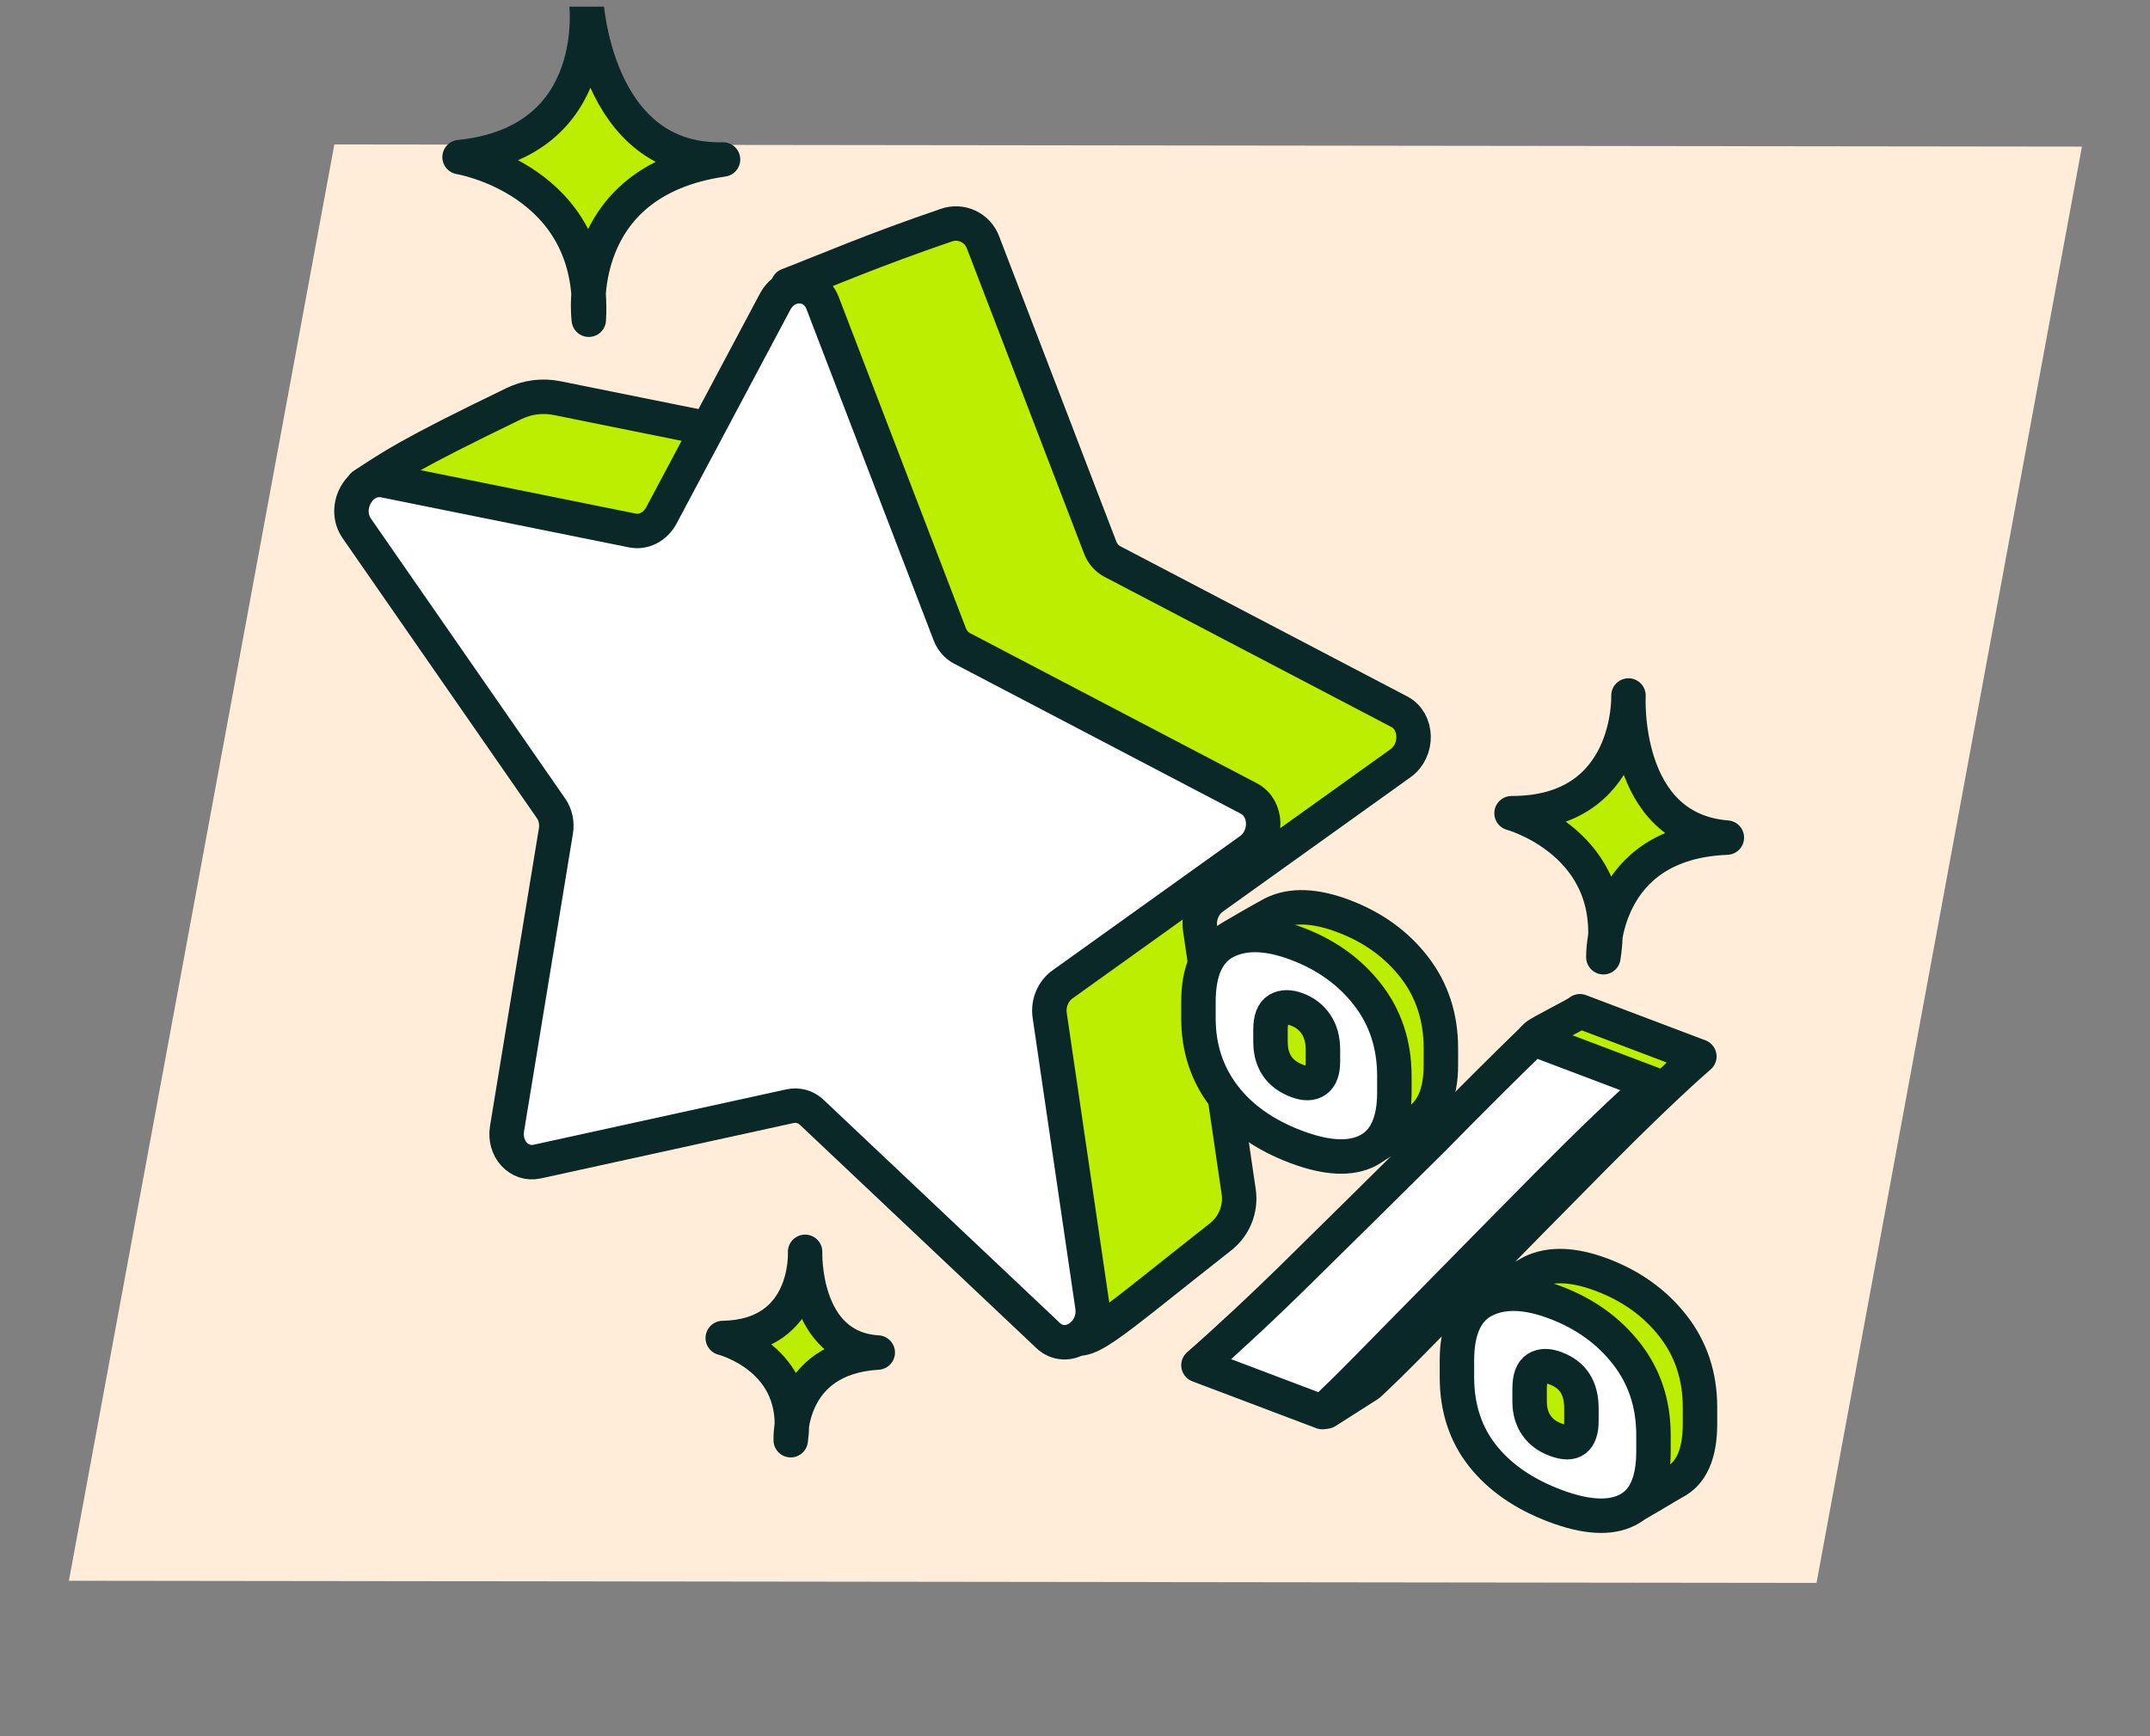 <svg width="156" height="126" viewBox="0 0 156 126" fill="none" xmlns="http://www.w3.org/2000/svg">
<rect x="0" y="0" width="156" height="126" fill="#808080" stroke="none"/>
<g clip-path="url(#clip0_4443_16595)">
<path d="M5 114.719L131.803 114.876L151.062 10.64L24.259 10.484L5 114.719Z" fill="#FFEDD9"/>
<path d="M125.298 60.787C117.633 60.182 118.159 50.474 118.159 50.474C118.159 50.474 118.461 59.036 109.675 59.016C109.675 59.016 117.672 61.203 116.338 69.468C116.338 69.468 116.105 61.143 125.298 60.787Z" fill="#BBEE00" stroke="#0B2828" stroke-width="2.5" stroke-linecap="round" stroke-linejoin="round"/>
<path d="M63.688 98.157C58.174 97.829 58.417 90.849 58.417 90.849C58.417 90.849 58.753 96.995 52.442 97.103C52.442 97.103 58.217 98.563 57.374 104.518C57.374 104.518 57.091 98.542 63.688 98.157Z" fill="#BBEE00" stroke="#0B2828" stroke-width="2.5" stroke-linecap="round" stroke-linejoin="round"/>
<path d="M52.462 11.573C43.116 11.808 42.527 0 42.527 0C42.527 0 43.973 10.318 33.345 11.402C33.345 11.402 43.292 13.038 42.722 23.203C42.722 23.203 41.39 13.164 52.462 11.573Z" fill="#BBEE00" stroke="#0B2828" stroke-width="2.5" stroke-linecap="round" stroke-linejoin="round"/>
<path d="M68.684 16.334C69.75 15.971 70.913 16.515 71.317 17.566L79.823 39.725C79.996 40.178 80.311 40.541 80.712 40.751L101.529 51.649C102.872 52.352 102.923 54.455 101.62 55.388L87.997 65.143C87.314 65.632 86.948 66.52 87.075 67.381L89.876 86.474C90.059 87.725 89.559 88.978 88.564 89.759C79.875 96.582 78.707 97.961 77.424 96.749L69.809 74.421C69.38 74.015 68.8 73.853 68.227 73.979L49.888 77.997C48.575 78.285 47.461 77.071 47.7 75.612L51.247 54.013C51.343 53.424 51.218 52.83 50.899 52.371L26.352 35.215C28.474 33.836 29.495 33.058 37.301 29.285C38.27 28.817 39.367 28.679 40.421 28.892L56.802 32.199C57.619 32.364 58.467 31.922 58.902 31.103L57.176 20.703C60.312 19.489 63.267 18.184 68.684 16.334Z" fill="#BBEE00" stroke="#0B2828" stroke-width="2.5" stroke-linecap="round" stroke-linejoin="round"/>
<path d="M59.686 21.994L68.911 46.026C69.085 46.479 69.4 46.842 69.801 47.052L90.618 57.95C91.96 58.653 92.011 60.757 90.709 61.689L77.086 71.444C76.402 71.934 76.037 72.821 76.163 73.683L79.262 94.802C79.553 96.788 77.404 98.202 76.046 96.919L58.898 80.722C58.469 80.317 57.889 80.155 57.316 80.28L38.977 84.299C37.663 84.587 36.549 83.372 36.789 81.913L40.335 60.314C40.432 59.725 40.306 59.131 39.988 58.672L25.886 38.345C24.815 36.8 26.132 34.511 27.889 34.866L45.891 38.5C46.708 38.665 47.555 38.223 47.99 37.404L56.238 21.901C57.062 20.353 59.077 20.407 59.686 21.994Z" fill="white" stroke="#0B2828" stroke-width="2.5" stroke-linecap="round" stroke-linejoin="round"/>
<path d="M92.167 77.518C90.944 75.908 90.333 74.034 90.333 71.894V70.702C90.333 68.882 87.973 69.134 88.844 68.346C89.055 68.154 92.087 66.437 92.35 66.307C93.695 65.639 95.407 65.698 97.486 66.485C99.626 67.294 101.338 68.532 102.622 70.194C103.906 71.857 104.548 73.82 104.548 76.082V77.274C104.548 79.414 103.913 80.817 102.645 81.483C102.411 81.606 99.665 83.263 99.399 83.335C98.219 83.651 99.215 81.904 97.394 81.216C95.132 80.359 93.389 79.127 92.167 77.518ZM93.795 93.931C95.125 92.692 96.538 91.332 98.036 89.85C99.565 88.35 101.116 86.82 102.691 85.261C104.265 83.701 105.801 82.181 107.299 80.7C108.767 79.207 110.135 77.829 111.403 76.567C112.286 75.688 110.734 75.889 111.432 75.207C111.736 74.909 114.367 73.648 114.636 73.388L123.303 76.668C122.324 77.521 121.178 78.577 119.864 79.837C118.549 81.098 117.143 82.484 115.645 83.996C114.147 85.508 112.626 87.049 111.082 88.62C109.538 90.191 108.033 91.723 106.566 93.216C105.098 94.709 103.745 96.085 102.507 97.343C101.269 98.602 100.207 99.644 99.32 100.47L96.232 102.439L90.333 97.069C91.311 96.217 92.465 95.171 93.795 93.931ZM98.862 76.406C99.198 76.166 99.366 75.71 99.366 75.038V74.166C99.366 73.433 99.198 72.819 98.862 72.325C98.525 71.831 98.067 71.474 97.486 71.254C96.936 71.046 96.477 71.048 96.111 71.26C95.744 71.474 95.56 71.962 95.56 72.726V73.597C95.56 74.301 95.721 74.889 96.042 75.362C96.363 75.835 96.844 76.193 97.486 76.436C98.067 76.655 98.525 76.645 98.862 76.406ZM110.945 103.632C109.707 102.063 109.088 100.162 109.088 97.93V96.738C109.088 94.839 106.789 95.087 107.737 94.312C107.918 94.164 110.89 92.45 111.105 92.343C112.45 91.675 114.162 91.734 116.241 92.521C118.381 93.331 120.1 94.571 121.4 96.239C122.699 97.908 123.349 99.874 123.349 102.135V103.328C123.349 105.529 122.714 106.947 121.446 107.583C121.197 107.708 118.367 109.444 118.081 109.511C116.909 109.789 117.989 107.949 116.195 107.27C113.933 106.413 112.183 105.201 110.945 103.632ZM117.663 102.483C117.968 102.247 118.121 101.793 118.121 101.12V100.203C118.121 99.469 117.968 98.861 117.663 98.379C117.357 97.896 116.883 97.533 116.241 97.29C115.691 97.082 115.24 97.088 114.888 97.306C114.537 97.524 114.361 98.016 114.361 98.78V99.697C114.361 100.37 114.522 100.943 114.843 101.415C115.164 101.889 115.629 102.241 116.241 102.472C116.883 102.715 117.357 102.719 117.663 102.483Z" fill="#BBEE00" stroke="#0B2828" stroke-width="2.5" stroke-linecap="round" stroke-linejoin="round"/>
<path d="M88.791 79.525C87.568 77.915 86.957 76.041 86.957 73.901V72.709C86.957 70.447 87.629 68.981 88.974 68.313C90.319 67.646 92.031 67.705 94.11 68.492C96.25 69.301 97.962 70.538 99.246 72.201C100.53 73.864 101.172 75.826 101.172 78.088V79.281C101.172 81.421 100.537 82.824 99.269 83.49C98 84.156 96.25 84.067 94.018 83.222C91.756 82.366 90.013 81.134 88.791 79.525ZM90.419 95.938C91.749 94.699 93.162 93.339 94.66 91.857C96.189 90.357 97.74 88.827 99.315 87.268C100.889 85.708 102.425 84.188 103.923 82.707C105.391 81.214 106.758 79.836 108.027 78.574C109.296 77.311 110.373 76.251 111.26 75.395L119.927 78.675C118.948 79.528 117.802 80.584 116.488 81.844C115.173 83.105 113.767 84.491 112.269 86.003C110.771 87.515 109.25 89.056 107.706 90.627C106.162 92.198 104.657 93.73 103.19 95.223C101.722 96.716 100.369 98.092 99.131 99.35C97.893 100.609 96.831 101.651 95.944 102.477L86.957 99.076C87.935 98.224 89.089 97.177 90.419 95.938ZM95.486 78.413C95.822 78.173 95.99 77.717 95.99 77.044V76.173C95.99 75.44 95.822 74.826 95.486 74.332C95.149 73.837 94.691 73.48 94.11 73.261C93.56 73.052 93.101 73.055 92.734 73.267C92.368 73.48 92.184 73.969 92.184 74.733V75.604C92.184 76.308 92.345 76.896 92.666 77.368C92.987 77.842 93.468 78.199 94.11 78.442C94.691 78.662 95.149 78.652 95.486 78.413ZM107.569 105.639C106.331 104.069 105.712 102.169 105.712 99.937V98.745C105.712 96.483 106.384 95.018 107.729 94.35C109.074 93.682 110.786 93.741 112.865 94.528C115.005 95.338 116.724 96.578 118.024 98.246C119.323 99.915 119.973 101.88 119.973 104.142V105.335C119.973 107.536 119.338 108.954 118.07 109.59C116.801 110.226 115.05 110.121 112.819 109.276C110.557 108.42 108.807 107.208 107.569 105.639ZM114.287 104.49C114.592 104.254 114.745 103.8 114.745 103.127V102.21C114.745 101.476 114.592 100.868 114.287 100.385C113.981 99.903 113.507 99.54 112.865 99.297C112.315 99.089 111.864 99.094 111.512 99.313C111.161 99.531 110.985 100.023 110.985 100.787V101.704C110.985 102.377 111.146 102.95 111.467 103.422C111.788 103.896 112.253 104.247 112.865 104.479C113.507 104.722 113.981 104.726 114.287 104.49Z" fill="white" stroke="#0B2828" stroke-width="2.5" stroke-linecap="round" stroke-linejoin="round"/>
</g>
<defs>
<clipPath id="clip0_4443_16595">
<rect width="155" height="125" fill="white" transform="translate(0.5 0.484)"/>
</clipPath>
</defs>
</svg>
